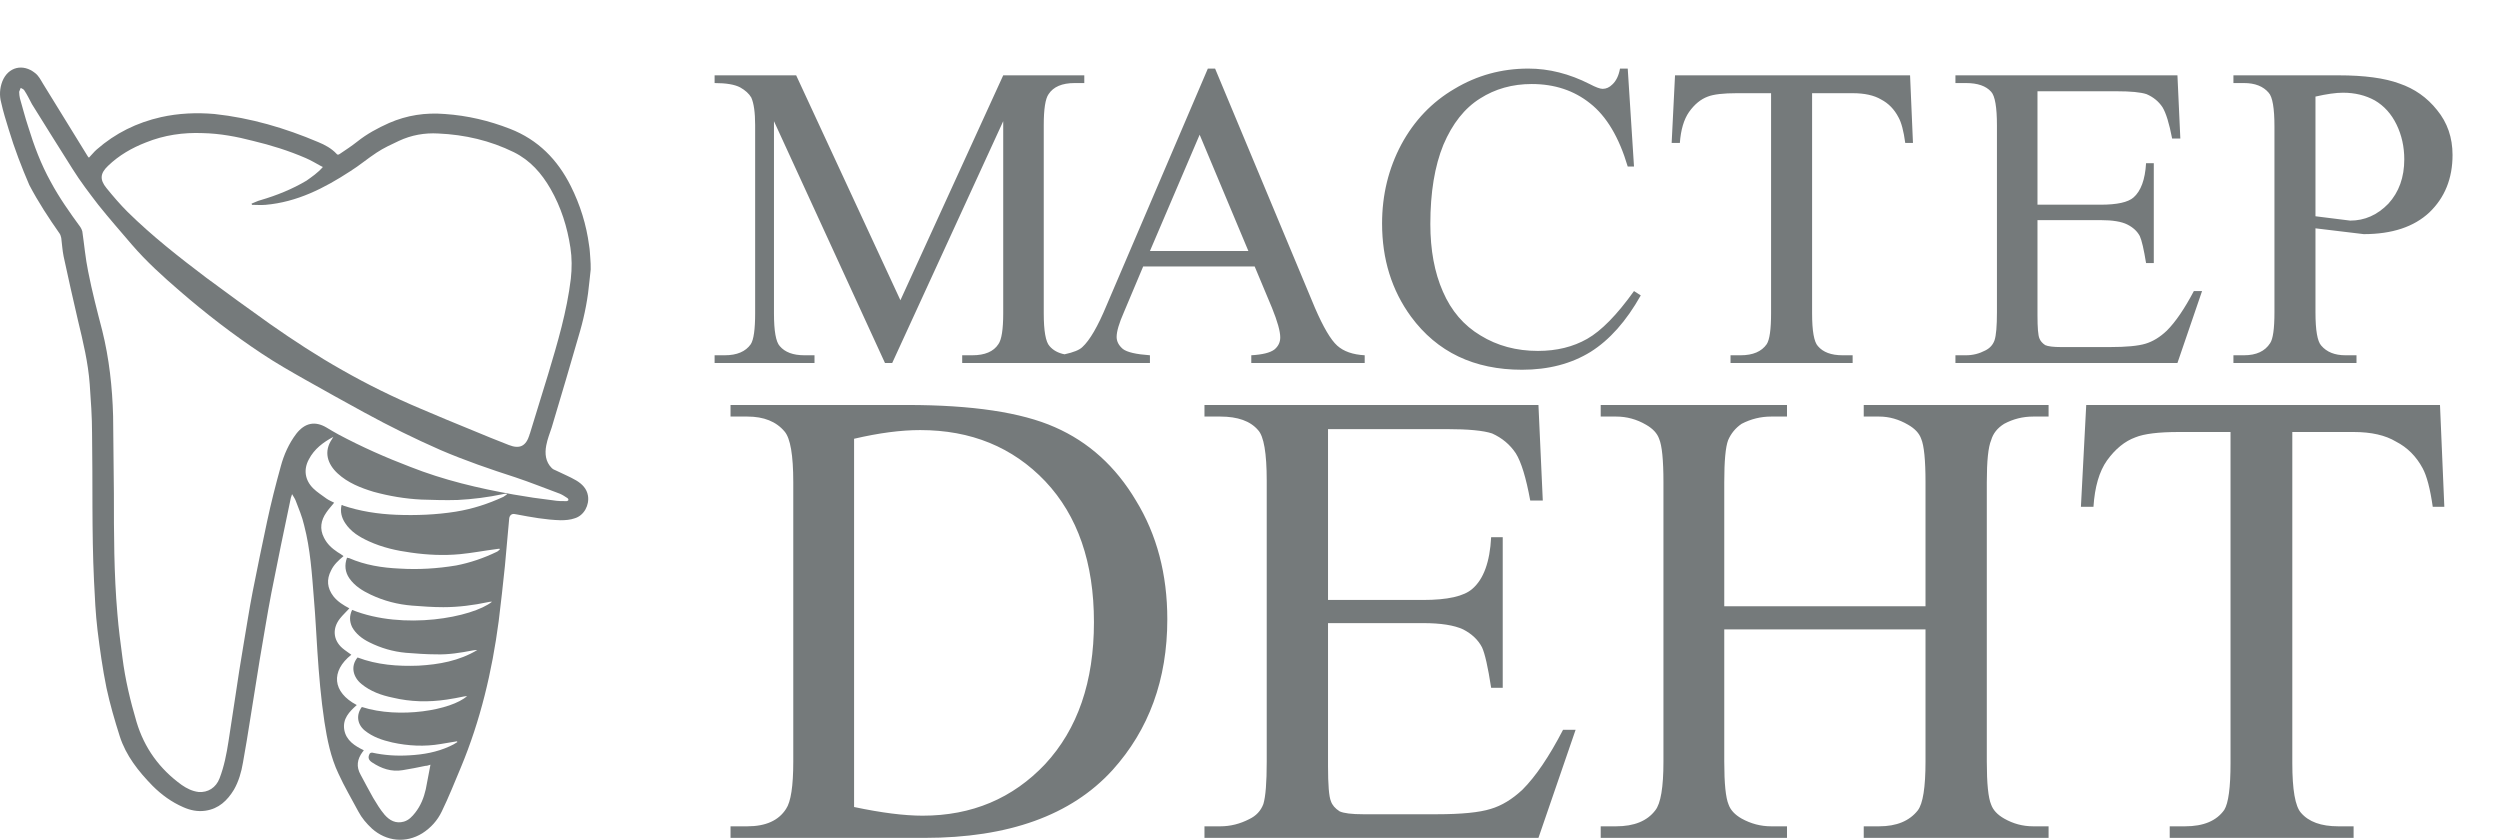 <?xml version="1.0" encoding="UTF-8"?> <svg xmlns="http://www.w3.org/2000/svg" width="259" height="87" viewBox="0 0 259 87" fill="none"> <path d="M75.683 43.156H77.433C79.133 43.156 80.416 43.672 81.283 44.706C81.883 45.406 82.183 47.156 82.183 49.956V78.906C82.183 81.439 81.933 83.072 81.433 83.805C80.666 85.005 79.333 85.606 77.433 85.606H75.683V86.805H95.783C104.483 86.805 110.967 84.472 115.233 79.805C119.033 75.606 120.933 70.389 120.933 64.156C120.933 59.489 119.85 55.389 117.683 51.855C115.583 48.322 112.783 45.789 109.283 44.255C105.817 42.722 100.717 41.956 93.983 41.956H75.683V43.156ZM88.483 45.456C91.05 44.855 93.333 44.556 95.333 44.556C100.6 44.556 104.917 46.322 108.283 49.855C111.65 53.422 113.333 58.289 113.333 64.456C113.333 70.622 111.65 75.522 108.283 79.156C104.917 82.722 100.683 84.505 95.583 84.505C93.683 84.505 91.317 84.206 88.483 83.606V45.456ZM112.333 8.605V7.805H103.933L93.283 31.105L82.483 7.805H74.033V8.605C75.233 8.605 76.117 8.755 76.683 9.055C77.216 9.355 77.6 9.705 77.833 10.105C78.1 10.706 78.233 11.655 78.233 12.956V32.456C78.233 34.122 78.083 35.189 77.783 35.656C77.25 36.422 76.35 36.806 75.083 36.806H74.033V37.605H84.383V36.806H83.333C82.166 36.806 81.317 36.489 80.783 35.855C80.383 35.422 80.183 34.289 80.183 32.456V12.556L91.683 37.605H92.433L103.933 12.556V32.456C103.933 34.122 103.767 35.189 103.433 35.656C102.933 36.422 102.033 36.806 100.733 36.806H99.683V37.605H119.133V36.806C117.7 36.706 116.767 36.489 116.333 36.156C115.9 35.789 115.683 35.372 115.683 34.906C115.683 34.339 115.933 33.489 116.433 32.355L118.433 27.605H129.983L131.783 31.905C132.35 33.306 132.633 34.322 132.633 34.956C132.633 35.456 132.433 35.872 132.033 36.206C131.6 36.539 130.8 36.739 129.633 36.806V37.605H141.383V36.806C140.15 36.739 139.2 36.406 138.533 35.806C137.867 35.206 137.1 33.906 136.233 31.905L125.883 7.105H125.133L114.633 31.655C113.733 33.822 112.9 35.255 112.133 35.956C111.833 36.255 111.217 36.505 110.283 36.706C109.617 36.572 109.1 36.289 108.733 35.855C108.333 35.422 108.133 34.289 108.133 32.456V12.956C108.133 11.289 108.3 10.222 108.633 9.755C109.133 8.989 110.033 8.605 111.333 8.605H112.333ZM124.283 13.956L129.333 26.006H119.133L124.283 13.956ZM149.883 44.456C152.117 44.456 153.683 44.605 154.583 44.906C155.617 45.372 156.433 46.056 157.033 46.956C157.6 47.855 158.1 49.489 158.533 51.855H159.833L159.383 41.956H124.783V43.156H126.433C128.233 43.156 129.533 43.622 130.333 44.556C130.933 45.189 131.233 46.939 131.233 49.806V78.906C131.233 81.072 131.117 82.539 130.883 83.305C130.617 84.005 130.133 84.522 129.433 84.856C128.467 85.356 127.467 85.606 126.433 85.606H124.783V86.805H159.383L163.233 75.606H161.933C160.5 78.372 159.1 80.439 157.733 81.805C156.667 82.805 155.567 83.472 154.433 83.805C153.267 84.172 151.4 84.356 148.833 84.356H141.233C140.033 84.356 139.217 84.255 138.783 84.055C138.317 83.755 138.017 83.406 137.883 83.005C137.683 82.539 137.583 81.322 137.583 79.356V64.555H147.433C149.267 64.555 150.65 64.772 151.583 65.206C152.483 65.672 153.133 66.289 153.533 67.055C153.833 67.689 154.15 69.089 154.483 71.255H155.683V55.656H154.483C154.35 58.222 153.7 60.005 152.533 61.005C151.667 61.772 149.967 62.156 147.433 62.156H137.583V44.456H149.883ZM168.633 7.105H167.833C167.7 7.839 167.433 8.389 167.033 8.755C166.733 9.055 166.4 9.205 166.033 9.205C165.767 9.205 165.317 9.039 164.683 8.705C162.583 7.639 160.467 7.105 158.333 7.105C155.567 7.105 153.017 7.805 150.683 9.205C148.35 10.572 146.517 12.489 145.183 14.956C143.85 17.456 143.183 20.189 143.183 23.155C143.183 26.855 144.183 30.072 146.183 32.806C148.883 36.472 152.717 38.306 157.683 38.306C160.417 38.306 162.783 37.689 164.783 36.456C166.75 35.222 168.483 33.272 169.983 30.605L169.283 30.155C167.517 32.622 165.9 34.272 164.433 35.105C162.967 35.939 161.267 36.355 159.333 36.355C157.1 36.355 155.117 35.822 153.383 34.755C151.65 33.722 150.35 32.206 149.483 30.206C148.617 28.239 148.183 25.905 148.183 23.206C148.183 19.939 148.633 17.206 149.533 15.005C150.467 12.806 151.733 11.206 153.333 10.206C154.9 9.205 156.683 8.705 158.683 8.705C161.05 8.705 163.067 9.372 164.733 10.706C166.433 12.039 167.733 14.222 168.633 17.256H169.283L168.633 7.105ZM193.083 43.156H194.683C195.717 43.156 196.717 43.439 197.683 44.005C198.383 44.406 198.833 44.889 199.033 45.456C199.333 46.156 199.483 47.656 199.483 49.956V62.806H178.633V49.956C178.633 47.755 178.767 46.306 179.033 45.605C179.333 44.906 179.8 44.339 180.433 43.906C181.4 43.406 182.417 43.156 183.483 43.156H185.133V41.956H165.833V43.156H167.433C168.533 43.156 169.567 43.439 170.533 44.005C171.233 44.406 171.683 44.889 171.883 45.456C172.183 46.156 172.333 47.656 172.333 49.956V78.906C172.333 81.572 172.05 83.255 171.483 83.956C170.65 85.055 169.3 85.606 167.433 85.606H165.833V86.805H185.133V85.606H183.483C182.417 85.606 181.4 85.339 180.433 84.805C179.733 84.406 179.283 83.922 179.083 83.356C178.783 82.656 178.633 81.172 178.633 78.906V65.206H199.483V78.906C199.483 81.572 199.217 83.255 198.683 83.956C197.817 85.055 196.483 85.606 194.683 85.606H193.083V86.805H212.233V85.606H210.633C209.567 85.606 208.567 85.339 207.633 84.805C206.933 84.406 206.483 83.922 206.283 83.356C205.983 82.656 205.833 81.172 205.833 78.906V49.956C205.833 47.755 205.983 46.306 206.283 45.605C206.483 44.906 206.933 44.339 207.633 43.906C208.567 43.406 209.567 43.156 210.633 43.156H212.233V41.956H193.083V43.156ZM191.933 9.655C193.167 9.655 194.15 9.872 194.883 10.306C195.65 10.706 196.25 11.322 196.683 12.155C196.983 12.689 197.217 13.572 197.383 14.806H198.183L197.883 7.805H173.533L173.183 14.806H174.033C174.133 13.439 174.45 12.372 174.983 11.605C175.55 10.806 176.2 10.272 176.933 10.005C177.533 9.772 178.533 9.655 179.933 9.655H183.483V32.456C183.483 34.122 183.333 35.189 183.033 35.656C182.5 36.422 181.6 36.806 180.333 36.806H179.283V37.605H191.933V36.806H190.883C189.717 36.806 188.867 36.489 188.333 35.855C187.933 35.422 187.733 34.289 187.733 32.456V9.655H191.933ZM237.483 44.755H243.833C245.667 44.755 247.133 45.089 248.233 45.755C249.4 46.355 250.317 47.272 250.983 48.505C251.417 49.306 251.767 50.639 252.033 52.505H253.233L252.783 41.956H216.133L215.583 52.505H216.883C217.017 50.439 217.483 48.839 218.283 47.706C219.15 46.505 220.133 45.706 221.233 45.306C222.133 44.939 223.633 44.755 225.733 44.755H231.083V79.055C231.083 81.589 230.867 83.206 230.433 83.906C229.633 85.039 228.283 85.606 226.383 85.606H224.783V86.805H243.833V85.606H242.233C240.467 85.606 239.183 85.139 238.383 84.206C237.783 83.539 237.483 81.822 237.483 79.055V44.755ZM228.133 30.155H227.283C226.317 31.989 225.383 33.355 224.483 34.255C223.783 34.922 223.05 35.372 222.283 35.605C221.517 35.839 220.283 35.956 218.583 35.956H213.533C212.733 35.956 212.183 35.889 211.883 35.755C211.583 35.556 211.383 35.322 211.283 35.056C211.15 34.755 211.083 33.956 211.083 32.656V22.805H217.633C218.867 22.805 219.783 22.956 220.383 23.256C220.983 23.555 221.417 23.956 221.683 24.456C221.883 24.889 222.1 25.822 222.333 27.256H223.133V16.905H222.333C222.233 18.605 221.8 19.789 221.033 20.456C220.467 20.956 219.333 21.206 217.633 21.206H211.083V9.455H219.283C220.75 9.455 221.783 9.555 222.383 9.755C223.083 10.056 223.633 10.505 224.033 11.105C224.4 11.706 224.733 12.789 225.033 14.355H225.883L225.583 7.805H202.583V8.605H203.683C204.883 8.605 205.75 8.905 206.283 9.505C206.683 9.939 206.883 11.105 206.883 13.005V32.355C206.883 33.789 206.8 34.755 206.633 35.255C206.467 35.722 206.15 36.072 205.683 36.306C205.05 36.639 204.383 36.806 203.683 36.806H202.583V37.605H225.583L228.133 30.155ZM254.083 16.055C254.083 14.255 253.55 12.706 252.483 11.405C251.45 10.105 250.15 9.189 248.583 8.655C247.05 8.089 244.95 7.805 242.283 7.805H231.383V8.605H232.483C233.617 8.605 234.467 8.939 235.033 9.605C235.433 10.039 235.633 11.206 235.633 13.105V32.355C235.633 34.056 235.483 35.122 235.183 35.556C234.65 36.389 233.75 36.806 232.483 36.806H231.383V37.605H244.133V36.806H242.983C241.883 36.806 241.05 36.472 240.483 35.806C240.083 35.372 239.883 34.222 239.883 32.355V23.655L244.883 24.256C247.817 24.256 250.083 23.506 251.683 22.006C253.283 20.472 254.083 18.489 254.083 16.055ZM248.283 12.905C248.817 14.005 249.083 15.206 249.083 16.506C249.083 18.372 248.533 19.905 247.433 21.105C246.3 22.272 244.983 22.855 243.483 22.855L239.883 22.405V10.005C241.05 9.739 242 9.605 242.733 9.605C243.967 9.605 245.067 9.872 246.033 10.405C247 10.972 247.75 11.806 248.283 12.905Z" fill="#757A7B"></path> <path d="M61.196 27.926C61.156 28.29 61.115 28.694 61.075 29.057C60.913 30.834 60.59 32.571 60.105 34.267C59.136 37.62 58.167 40.932 57.157 44.284C56.955 44.89 56.713 45.496 56.592 46.142C56.43 46.99 56.511 47.838 57.157 48.485C57.278 48.606 57.44 48.687 57.561 48.727C58.288 49.09 59.015 49.373 59.702 49.777C60.307 50.141 60.792 50.625 60.913 51.352C61.075 52.322 60.509 53.412 59.54 53.695C59.096 53.857 58.571 53.897 58.086 53.897C56.551 53.857 55.016 53.574 53.522 53.291C53.441 53.291 53.36 53.251 53.28 53.251C52.997 53.21 52.795 53.412 52.755 53.695C52.593 55.351 52.472 56.967 52.31 58.623C52.108 60.521 51.906 62.46 51.664 64.358C50.977 69.568 49.766 74.657 47.746 79.504C47.1 81.039 46.494 82.574 45.767 84.068C45.323 84.997 44.636 85.765 43.748 86.33C42.051 87.38 40.032 87.178 38.537 85.846C37.972 85.32 37.487 84.755 37.123 84.068C36.437 82.776 35.669 81.483 35.064 80.15C34.256 78.454 33.892 76.596 33.61 74.779C33.246 72.355 33.044 69.932 32.883 67.508C32.761 65.691 32.681 63.873 32.519 62.015C32.317 59.471 32.156 56.886 31.509 54.422C31.307 53.533 30.944 52.685 30.621 51.837C30.54 51.635 30.419 51.474 30.257 51.191C30.217 51.352 30.177 51.433 30.136 51.554C29.449 54.826 28.763 58.097 28.117 61.41C27.672 63.712 27.309 66.054 26.905 68.357C26.582 70.376 26.259 72.396 25.936 74.415C25.693 75.95 25.451 77.485 25.168 79.02C25.006 79.989 24.724 80.958 24.239 81.806C23.552 82.937 22.664 83.786 21.291 83.988C20.483 84.109 19.715 83.947 18.988 83.624C17.777 83.099 16.727 82.332 15.798 81.403C14.344 79.908 13.051 78.293 12.405 76.273C11.88 74.617 11.395 72.961 11.031 71.265C10.628 69.286 10.345 67.266 10.103 65.287C9.901 63.591 9.82 61.854 9.739 60.157C9.497 55.068 9.618 49.979 9.537 44.89C9.537 43.194 9.416 41.497 9.295 39.801C9.133 37.579 8.608 35.398 8.083 33.217C7.558 30.996 7.073 28.774 6.589 26.553C6.467 25.947 6.427 25.301 6.346 24.654C6.306 24.493 6.266 24.331 6.185 24.21C5.054 22.595 3.963 20.939 3.034 19.162C2.267 17.384 1.499 15.405 0.894 13.386C0.611 12.457 0.328 11.568 0.126 10.639C-0.076 9.912 -0.035 9.145 0.247 8.418C0.853 6.923 2.388 6.56 3.64 7.57C4.004 7.852 4.206 8.256 4.448 8.66C5.983 11.164 7.518 13.628 9.052 16.132C9.093 16.213 9.133 16.253 9.214 16.334C9.497 16.051 9.739 15.728 10.022 15.486C11.96 13.79 14.182 12.699 16.686 12.134C18.504 11.73 20.362 11.649 22.22 11.81C25.976 12.214 29.53 13.264 32.963 14.719C33.65 15.001 34.337 15.365 34.862 15.93C34.983 16.092 35.104 16.011 35.225 15.93C35.831 15.526 36.437 15.123 37.002 14.678C38.012 13.87 39.143 13.264 40.314 12.739C42.172 11.932 44.071 11.649 46.09 11.81C48.433 11.972 50.654 12.497 52.835 13.345C55.743 14.476 57.763 16.536 59.136 19.283C60.105 21.221 60.752 23.281 61.035 25.462C61.115 25.907 61.115 26.311 61.156 26.755C61.196 27.159 61.196 27.522 61.196 27.926ZM33.448 17.303C33.367 17.263 33.327 17.223 33.286 17.223C32.761 16.94 32.236 16.617 31.671 16.375C29.894 15.607 28.076 15.042 26.218 14.597C24.522 14.153 22.785 13.83 21.008 13.79C18.988 13.709 17.009 13.992 15.111 14.759C13.657 15.324 12.324 16.092 11.193 17.182C10.385 17.95 10.305 18.596 11.031 19.485C11.718 20.333 12.445 21.181 13.213 21.948C15.757 24.453 18.544 26.634 21.371 28.774C23.552 30.39 25.774 32.005 27.995 33.581C30.419 35.277 32.883 36.893 35.468 38.347C38.093 39.841 40.799 41.174 43.586 42.345C45.363 43.113 47.14 43.84 48.917 44.567C50.169 45.092 51.462 45.617 52.714 46.102C53.845 46.546 54.491 46.223 54.855 45.051C54.855 45.011 54.855 44.971 54.895 44.93C55.541 42.87 56.147 40.811 56.794 38.751C57.763 35.52 58.732 32.248 59.136 28.895C59.257 27.805 59.257 26.714 59.096 25.664C58.773 23.524 58.126 21.464 57.036 19.565C56.107 17.95 54.936 16.617 53.239 15.769C50.775 14.557 48.15 13.951 45.404 13.83C43.99 13.749 42.617 13.992 41.324 14.597C40.557 14.961 39.749 15.324 39.022 15.809C38.093 16.415 37.245 17.142 36.275 17.748C33.61 19.485 30.782 20.939 27.511 21.221C27.026 21.262 26.541 21.221 26.097 21.221C26.097 21.181 26.097 21.141 26.057 21.1C26.38 20.979 26.663 20.817 26.986 20.737C28.642 20.252 30.257 19.606 31.752 18.717C32.317 18.313 32.923 17.909 33.448 17.303ZM11.799 51.11C11.799 55.27 11.799 59.43 12.162 63.591C12.284 65.125 12.486 66.62 12.688 68.155C12.97 70.376 13.495 72.598 14.142 74.779C14.949 77.485 16.525 79.666 18.827 81.322C19.352 81.685 19.917 81.968 20.564 82.049C21.533 82.13 22.381 81.605 22.745 80.635C23.229 79.383 23.472 78.091 23.674 76.798C23.916 75.223 24.158 73.648 24.401 72.032C24.643 70.336 24.926 68.599 25.209 66.903C25.532 65.045 25.814 63.146 26.178 61.288C26.663 58.865 27.147 56.441 27.672 54.018C28.076 52.12 28.561 50.221 29.086 48.323C29.409 47.111 29.934 45.94 30.701 44.93C31.59 43.799 32.64 43.597 33.812 44.284C34.215 44.526 34.619 44.769 35.064 45.011C37.487 46.304 39.951 47.394 42.495 48.364C45.969 49.737 49.564 50.585 53.199 51.231C54.572 51.474 55.945 51.675 57.319 51.837C57.763 51.918 58.248 51.918 58.692 51.918C58.773 51.918 58.894 51.837 58.894 51.797C58.894 51.756 58.853 51.635 58.773 51.595C58.53 51.433 58.288 51.272 58.005 51.15C56.47 50.585 54.976 49.979 53.401 49.454C50.775 48.606 48.19 47.717 45.646 46.627C42.98 45.455 40.355 44.163 37.77 42.749C35.71 41.618 33.65 40.487 31.59 39.316C30.096 38.468 28.601 37.62 27.147 36.65C24.158 34.671 21.331 32.49 18.625 30.148C16.888 28.653 15.151 27.078 13.657 25.341C12.486 23.968 11.314 22.635 10.183 21.221C9.254 20.01 8.325 18.798 7.518 17.506C6.104 15.284 4.731 13.063 3.317 10.801C3.075 10.356 2.832 9.831 2.509 9.347C2.428 9.226 2.267 9.185 2.146 9.104C2.105 9.226 2.025 9.387 1.984 9.508C1.984 9.751 2.025 9.993 2.065 10.195C2.348 11.164 2.59 12.134 2.913 13.103C3.519 15.082 4.246 17.021 5.256 18.838C6.144 20.494 7.235 22.029 8.325 23.524C8.406 23.645 8.487 23.806 8.527 23.968C8.729 25.341 8.85 26.755 9.133 28.128C9.537 30.188 10.062 32.208 10.587 34.227C11.314 37.135 11.637 40.124 11.718 43.113C11.759 45.779 11.759 48.444 11.799 51.11ZM44.596 79.222C44.353 79.302 44.232 79.343 44.071 79.343C43.303 79.504 42.495 79.666 41.728 79.787C40.557 79.989 39.507 79.625 38.537 78.979C38.174 78.737 38.093 78.454 38.295 78.091C38.335 78.01 38.456 77.969 38.537 77.969C39.83 78.252 41.082 78.333 42.415 78.252C43.869 78.171 45.242 77.929 46.575 77.323C46.858 77.202 47.14 77.04 47.383 76.879C47.383 76.838 47.342 76.838 47.342 76.798C46.777 76.879 46.211 77 45.646 77.081C43.99 77.364 42.294 77.283 40.638 76.919C39.587 76.677 38.618 76.354 37.77 75.667C37.002 75.021 36.881 74.052 37.487 73.244C41.364 74.496 46.777 73.567 48.392 72.113C48.271 72.113 48.15 72.153 48.069 72.153C47.463 72.275 46.858 72.396 46.292 72.476C44.394 72.759 42.536 72.719 40.678 72.274C39.507 72.032 38.376 71.628 37.447 70.861C36.599 70.174 36.275 69.043 37.043 68.114C39.062 68.882 41.203 69.043 43.344 68.963C45.484 68.841 47.544 68.478 49.443 67.347C49.281 67.347 49.119 67.347 48.958 67.387C47.706 67.63 46.454 67.832 45.202 67.791C44.151 67.791 43.101 67.71 42.051 67.63C40.718 67.508 39.466 67.145 38.255 66.539C37.527 66.175 36.881 65.691 36.477 64.964C36.195 64.358 36.195 63.792 36.477 63.187C41.809 65.327 48.958 63.954 50.977 62.339C50.816 62.339 50.695 62.339 50.573 62.379C49.039 62.702 47.504 62.904 45.929 62.904C44.838 62.904 43.748 62.823 42.697 62.742C41.203 62.621 39.789 62.258 38.416 61.611C37.568 61.208 36.76 60.723 36.195 59.915C35.75 59.269 35.669 58.542 35.952 57.774C36.033 57.815 36.114 57.815 36.154 57.815C37.81 58.542 39.587 58.825 41.405 58.905C43.344 59.026 45.323 58.905 47.261 58.582C48.715 58.3 50.129 57.815 51.462 57.169C51.583 57.128 51.664 57.007 51.785 56.926C51.785 56.886 51.745 56.886 51.745 56.845C51.624 56.845 51.502 56.886 51.422 56.886C50.169 57.047 48.917 57.29 47.665 57.411C45.969 57.572 44.273 57.492 42.576 57.249C41.082 57.047 39.628 56.724 38.214 56.078C37.245 55.634 36.356 55.109 35.75 54.18C35.387 53.614 35.225 53.008 35.387 52.322C35.468 52.322 35.508 52.322 35.508 52.362C37.285 52.968 39.143 53.251 41.041 53.331C43.101 53.412 45.202 53.331 47.221 53.008C48.958 52.726 50.573 52.201 52.149 51.474C52.27 51.393 52.391 51.312 52.512 51.231C52.512 51.191 52.512 51.191 52.472 51.15C52.351 51.15 52.229 51.15 52.108 51.191C50.573 51.514 48.998 51.716 47.423 51.797C46.171 51.837 44.919 51.797 43.667 51.756C41.97 51.675 40.314 51.393 38.699 50.949C37.366 50.545 36.033 50.02 34.983 49.05C33.933 48.081 33.488 46.788 34.417 45.455C34.458 45.375 34.498 45.294 34.539 45.254C33.488 45.819 32.559 46.506 31.994 47.596C31.428 48.646 31.59 49.737 32.438 50.585C32.842 50.989 33.367 51.312 33.852 51.675C34.094 51.837 34.377 51.958 34.619 52.079C34.337 52.443 34.054 52.726 33.812 53.089C33.246 53.897 33.084 54.785 33.569 55.715C33.892 56.361 34.377 56.805 34.983 57.209C35.185 57.33 35.387 57.451 35.589 57.613C35.064 58.057 34.579 58.501 34.296 59.107C33.812 60.036 33.892 60.925 34.539 61.773C34.983 62.339 35.589 62.702 36.195 63.025C35.871 63.389 35.508 63.712 35.225 64.075C34.417 65.085 34.498 66.297 35.468 67.145C35.75 67.387 36.073 67.589 36.397 67.832C34.256 69.528 34.417 71.709 36.962 73.042C36.195 73.728 35.468 74.456 35.669 75.627C35.871 76.717 36.76 77.283 37.689 77.727C37.649 77.808 37.608 77.848 37.568 77.889C37.002 78.656 36.881 79.424 37.366 80.272C37.81 81.079 38.214 81.887 38.658 82.655C39.022 83.261 39.385 83.866 39.83 84.391C40.355 84.997 41.001 85.361 41.849 85.118C42.374 84.957 42.697 84.593 43.02 84.189C43.586 83.463 43.909 82.655 44.111 81.766C44.273 80.918 44.434 80.11 44.596 79.222Z" fill="#757A7B"></path> </svg> 
